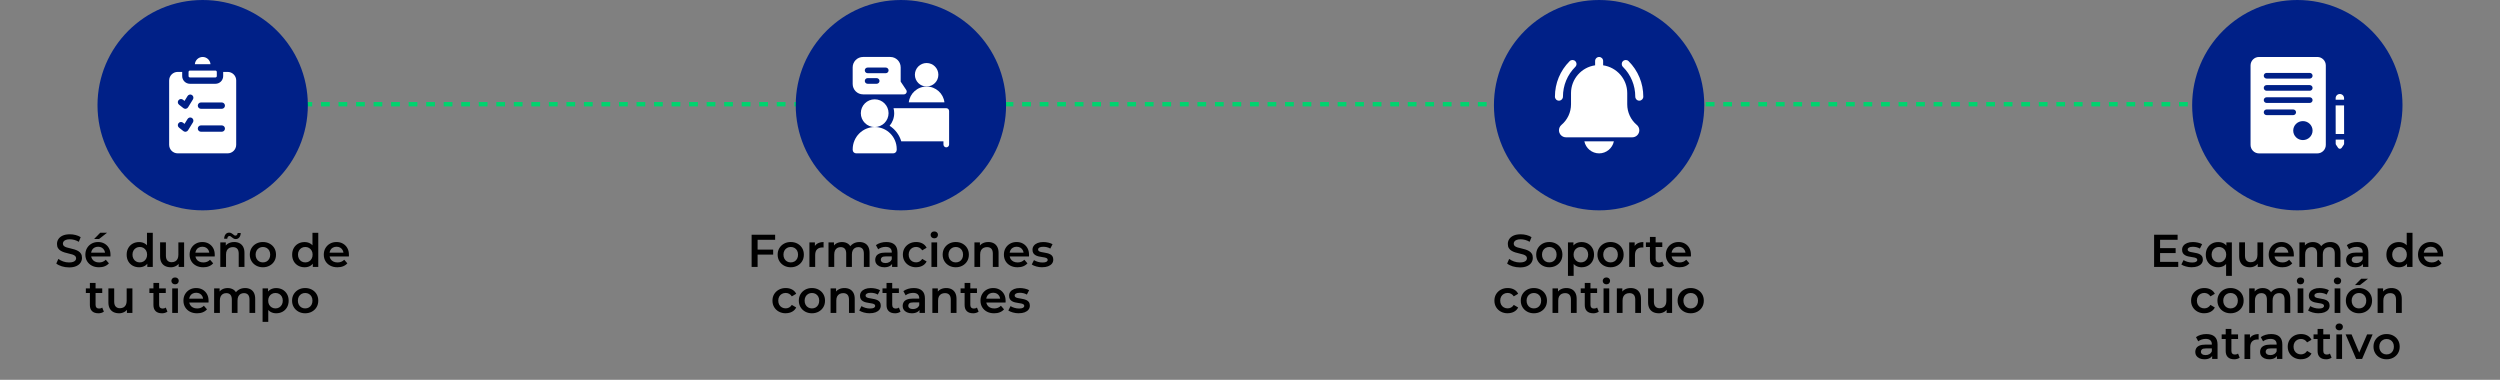 <?xml version="1.0" encoding="UTF-8"?>
<svg id="Capa_1" data-name="Capa 1" xmlns="http://www.w3.org/2000/svg" xmlns:xlink="http://www.w3.org/1999/xlink" viewBox="0 0 1141 173.35">
  <rect x="0" y="0" width="1141" height="173.35" fill="#808080" stroke="none"/>
  <defs>
    <style>
      .cls-1 {
        fill: #fff;
      }

      .cls-2, .cls-3 {
        fill: none;
      }

      .cls-4 {
        clip-path: url(#clippath-1);
      }

      .cls-5 {
        fill: #002087;
      }

      .cls-3 {
        stroke: #00d36e;
        stroke-dasharray: 4 4;
        stroke-width: 2px;
      }

      .cls-6 {
        clip-path: url(#clippath-2);
      }

      .cls-7 {
        clip-path: url(#clippath);
      }
    </style>
    <clipPath id="clippath">
      <rect class="cls-2" x="389.17" y="26" width="44" height="44"/>
    </clipPath>
    <clipPath id="clippath-1">
      <rect class="cls-2" x="707.83" y="26" width="44" height="44"/>
    </clipPath>
    <clipPath id="clippath-2">
      <rect class="cls-2" x="1026.5" y="26" width="44" height="44"/>
    </clipPath>
  </defs>
  <line class="cls-3" x1="66.5" y1="47.56" x2="1072.5" y2="47.56"/>
  <g>
    <circle class="cls-5" cx="411.17" cy="48" r="48"/>
    <g class="cls-7">
      <g>
        <path class="cls-1" d="M428.27,34.12c0,2.96-2.4,5.36-5.36,5.36s-5.36-2.4-5.36-5.36,2.4-5.36,5.36-5.36,5.36,2.4,5.36,5.36Z"/>
        <path class="cls-1" d="M413.62,41.07l-2.55-3.82v-6.51c0-2.6-2.1-4.74-4.74-4.74h-12.43c-2.63,0-4.74,2.13-4.74,4.74v7.59c0,2.61,2.1,4.74,4.74,4.74h18.64c1.03,0,1.64-1.15,1.07-2ZM400.08,38.24h-4.07c-.69,0-1.29-.53-1.32-1.23-.03-.74.55-1.35,1.29-1.35h4.14c.73,0,1.32.61,1.29,1.35-.03.69-.63,1.23-1.32,1.23ZM404.26,33.41h-8.25c-.69,0-1.29-.53-1.32-1.23-.04-.74.55-1.35,1.29-1.35h8.25c.7,0,1.29.53,1.32,1.23.03.74-.56,1.35-1.29,1.35Z"/>
        <path class="cls-1" d="M399.18,57.98c-5.55.02-10.01,4.6-10.01,10.15v.28c0,.87.71,1.58,1.58,1.58h16.93c.87,0,1.58-.71,1.58-1.58v-.39c0-5.56-4.52-10.07-10.08-10.05Z"/>
        <path class="cls-1" d="M405.54,51.66c0,3.49-2.83,6.33-6.33,6.33s-6.33-2.83-6.33-6.33,2.83-6.33,6.33-6.33,6.33,2.83,6.33,6.33Z"/>
        <path class="cls-1" d="M431.04,46.71h-16.27c.48-4.07,3.94-7.22,8.13-7.22s7.66,3.16,8.14,7.22Z"/>
        <path class="cls-1" d="M431.88,49.38c.71,0,1.29.58,1.29,1.29v15.29c0,.73-.61,1.32-1.35,1.29-.69-.03-1.23-.63-1.23-1.32v-1.44h-19.26c-.87-2.95-2.78-5.46-5.32-7.08,1.31-1.55,2.1-3.56,2.1-5.74,0-.79-.1-1.55-.3-2.28h24.06Z"/>
      </g>
    </g>
  </g>
  <g>
    <circle class="cls-5" cx="92.5" cy="48" r="48"/>
    <path class="cls-1" d="M86.06,34.72v-1.89c0-.34.28-.62.62-.62h11.65c.34,0,.62.28.62.62v1.89c0,.34-.28.62-.62.62h-11.65c-.34,0-.62-.28-.62-.62ZM96.07,29.3c-.15-1.84-1.69-3.3-3.57-3.3s-3.42,1.45-3.57,3.3h7.15ZM107.8,36.73v29.35c0,2.16-1.76,3.91-3.91,3.91h-22.78c-2.16,0-3.91-1.75-3.91-3.91v-29.35c0-2.16,1.75-3.91,3.91-3.91h2.04s0,0,0,0v1.89c0,1.95,1.58,3.53,3.53,3.53h11.65c1.95,0,3.53-1.58,3.53-3.53v-1.89h0s2.04,0,2.04,0c2.16,0,3.91,1.75,3.91,3.91ZM87.6,53.83c-.68-.42-1.58-.21-2,.48l-1.38,2.23-.71-.56c-.63-.5-1.55-.39-2.04.24-.5.63-.39,1.55.24,2.04l1.99,1.57c.26.2.58.31.9.31.08,0,.17,0,.25-.02.41-.07.77-.32.98-.67l2.23-3.62c.42-.68.21-1.58-.48-2ZM87.6,43.35c-.68-.42-1.58-.21-2,.48l-1.38,2.23-.71-.56c-.63-.5-1.55-.39-2.04.24-.5.63-.39,1.55.24,2.04l1.99,1.57c.26.2.58.31.9.31.08,0,.17,0,.25-.02.41-.07.77-.32.98-.67l2.23-3.62c.42-.68.21-1.58-.48-2ZM102.67,58.68c0-.8-.65-1.45-1.45-1.45h-9.5c-.8,0-1.45.65-1.45,1.45s.65,1.45,1.45,1.45h9.5c.8,0,1.45-.65,1.45-1.45ZM102.67,48.21c0-.8-.65-1.45-1.45-1.45h-9.5c-.8,0-1.45.65-1.45,1.45s.65,1.45,1.45,1.45h9.5c.8,0,1.45-.65,1.45-1.45Z"/>
  </g>
  <g>
    <circle class="cls-5" cx="729.83" cy="48" r="48"/>
    <g class="cls-4">
      <g>
        <path class="cls-1" d="M748.17,45.95c-1.01,0-1.83-.82-1.83-1.83,0-5.14-2-9.98-5.64-13.61-.72-.72-.72-1.88,0-2.59.72-.72,1.88-.72,2.59,0,4.33,4.33,6.71,10.08,6.71,16.2,0,1.01-.82,1.83-1.83,1.83Z"/>
        <path class="cls-1" d="M711.5,45.95c-1.01,0-1.83-.82-1.83-1.83,0-6.12,2.38-11.88,6.71-16.2.72-.72,1.88-.72,2.59,0,.72.72.72,1.88,0,2.59-3.64,3.64-5.64,8.47-5.64,13.61,0,1.01-.82,1.83-1.83,1.83Z"/>
        <path class="cls-1" d="M747.03,57.01c-2.77-2.34-4.36-5.77-4.36-9.4v-5.11c0-6.45-4.79-11.79-11-12.69v-1.98c0-1.01-.82-1.83-1.83-1.83s-1.83.82-1.83,1.83v1.98c-6.21.89-11,6.24-11,12.69v5.11c0,3.63-1.59,7.05-4.38,9.41-.71.61-1.12,1.5-1.12,2.44,0,1.77,1.44,3.21,3.21,3.21h30.25c1.77,0,3.21-1.44,3.21-3.21,0-.94-.41-1.83-1.14-2.45Z"/>
        <path class="cls-1" d="M729.83,70c3.32,0,6.1-2.37,6.74-5.5h-13.47c.64,3.13,3.42,5.5,6.74,5.5Z"/>
      </g>
    </g>
  </g>
  <g>
    <rect class="cls-2" x="318.67" y="106.25" width="185" height="58"/>
    <path d="M343.04,121.83v-14.7h10.73v2.31h-8v12.39h-2.73ZM345.56,116.19v-2.27h7.31v2.27h-7.31Z"/>
    <path d="M360.89,121.98c-1.13,0-2.15-.25-3.06-.75-.9-.5-1.61-1.18-2.13-2.05-.52-.87-.78-1.85-.78-2.96s.26-2.13.78-2.98c.52-.85,1.22-1.53,2.12-2.03.9-.5,1.92-.75,3.07-.75s2.19.25,3.1.75,1.61,1.17,2.12,2.03.77,1.85.77,2.98-.26,2.11-.77,2.97c-.51.86-1.22,1.54-2.13,2.04s-1.94.75-3.09.75ZM360.89,119.76c.64,0,1.22-.14,1.72-.43.5-.29.9-.7,1.19-1.24.29-.54.43-1.16.43-1.86s-.14-1.33-.43-1.86c-.29-.52-.68-.93-1.19-1.22s-1.07-.43-1.7-.43-1.2.14-1.7.43-.9.69-1.2,1.22c-.29.53-.44,1.14-.44,1.86s.15,1.32.44,1.86.69.95,1.2,1.24c.5.29,1.06.43,1.68.43Z"/>
    <path d="M369.42,121.83v-11.21h2.5v3.09l-.29-.9c.32-.76.85-1.33,1.58-1.73.73-.4,1.62-.6,2.67-.6v2.5c-.1-.01-.2-.02-.29-.03-.1,0-.19-.01-.27-.01-1.01,0-1.81.29-2.39.86-.59.57-.88,1.45-.88,2.62v5.42h-2.6Z"/>
    <path d="M378.13,121.83v-11.21h2.5v3l-.46-.9c.38-.71.93-1.27,1.65-1.66.72-.39,1.55-.59,2.49-.59,1.05,0,1.96.26,2.73.78.77.52,1.28,1.32,1.53,2.39l-1.01-.38c.35-.83.95-1.5,1.79-2.02.84-.52,1.81-.78,2.92-.78.9,0,1.69.18,2.38.53.69.35,1.24.89,1.63,1.62.39.73.59,1.66.59,2.79v6.43h-2.6v-6.09c0-.99-.22-1.74-.66-2.23-.44-.49-1.07-.73-1.88-.73-.57,0-1.08.13-1.52.38-.44.25-.78.63-1.03,1.12-.25.5-.37,1.12-.37,1.86v5.69h-2.6v-6.09c0-.99-.22-1.74-.66-2.23-.44-.49-1.07-.73-1.88-.73-.57,0-1.08.13-1.52.38-.44.25-.78.63-1.03,1.12-.25.5-.37,1.12-.37,1.86v5.69h-2.6Z"/>
    <path d="M403.61,121.98c-.84,0-1.57-.14-2.2-.43-.63-.29-1.12-.69-1.46-1.2s-.51-1.09-.51-1.73.15-1.2.45-1.7c.3-.5.79-.9,1.48-1.2.69-.29,1.6-.44,2.73-.44h3.25v1.74h-3.07c-.88,0-1.48.14-1.8.43-.32.29-.47.65-.47,1.08,0,.46.19.83.57,1.11s.9.42,1.58.42,1.22-.15,1.73-.44c.51-.29.88-.73,1.12-1.3l.42,1.58c-.25.66-.7,1.17-1.34,1.53-.64.36-1.47.55-2.48.55ZM407.14,121.83v-2.29l-.13-.46v-3.97c0-.77-.23-1.37-.7-1.8-.47-.43-1.18-.64-2.13-.64-.62,0-1.23.1-1.83.29-.6.2-1.12.47-1.55.82l-1.03-1.91c.62-.46,1.34-.81,2.16-1.05s1.69-.36,2.58-.36c1.64,0,2.9.39,3.78,1.18s1.32,1.99,1.32,3.61v6.57h-2.48Z"/>
    <path d="M418.14,121.98c-1.18,0-2.22-.25-3.14-.75s-1.63-1.18-2.15-2.04c-.52-.86-.78-1.85-.78-2.97s.26-2.13.78-2.98c.52-.85,1.24-1.53,2.15-2.03s1.96-.75,3.14-.75c1.08,0,2.04.22,2.88.67.84.45,1.47,1.1,1.89,1.95l-2,1.18c-.34-.52-.75-.91-1.23-1.17-.48-.26-1-.39-1.56-.39-.64,0-1.22.14-1.74.43-.52.29-.92.69-1.22,1.22-.29.53-.44,1.14-.44,1.86s.15,1.34.44,1.87c.29.53.7.94,1.22,1.23.52.29,1.1.43,1.74.43.56,0,1.08-.13,1.56-.39.48-.26.89-.65,1.23-1.19l2,1.18c-.42.84-1.05,1.49-1.89,1.94s-1.8.68-2.88.68Z"/>
    <path d="M426.41,108.77c-.49,0-.89-.15-1.21-.46-.32-.31-.47-.69-.47-1.13,0-.42.16-.78.47-1.09.31-.31.72-.46,1.21-.46s.89.14,1.21.43c.31.29.47.65.47,1.1s-.15.83-.46,1.14c-.31.31-.71.47-1.22.47ZM425.11,121.83v-11.21h2.6v11.21h-2.6Z"/>
    <path d="M436.2,121.98c-1.13,0-2.15-.25-3.06-.75-.9-.5-1.61-1.18-2.13-2.05-.52-.87-.78-1.85-.78-2.96s.26-2.13.78-2.98c.52-.85,1.22-1.53,2.12-2.03.9-.5,1.92-.75,3.07-.75s2.19.25,3.1.75,1.61,1.17,2.12,2.03.77,1.85.77,2.98-.26,2.11-.77,2.97c-.51.86-1.22,1.54-2.13,2.04s-1.94.75-3.09.75ZM436.2,119.76c.64,0,1.22-.14,1.72-.43.5-.29.9-.7,1.19-1.24.29-.54.43-1.16.43-1.86s-.14-1.33-.43-1.86c-.29-.52-.68-.93-1.19-1.22s-1.07-.43-1.7-.43-1.2.14-1.7.43-.9.69-1.2,1.22c-.29.53-.44,1.14-.44,1.86s.15,1.32.44,1.86.69.95,1.2,1.24c.5.29,1.06.43,1.68.43Z"/>
    <path d="M444.73,121.83v-11.21h2.5v3.04l-.44-.95c.38-.71.94-1.27,1.69-1.66.75-.39,1.61-.59,2.59-.59.91,0,1.71.18,2.4.53.69.35,1.25.89,1.66,1.62.41.73.62,1.66.62,2.79v6.43h-2.62v-6.09c0-.99-.23-1.74-.69-2.23-.46-.49-1.12-.73-1.97-.73-.62,0-1.16.13-1.64.38s-.84.63-1.1,1.12c-.26.5-.39,1.12-.39,1.88v5.67h-2.6Z"/>
    <path d="M464.38,121.98c-1.25,0-2.33-.25-3.27-.75-.93-.5-1.65-1.18-2.16-2.04-.51-.86-.77-1.85-.77-2.97s.25-2.11.75-2.97c.5-.86,1.18-1.54,2.06-2.04s1.87-.75,2.99-.75,2.07.24,2.92.72c.85.48,1.53,1.16,2.02,2.03.49.87.73,1.9.73,3.09,0,.1,0,.22,0,.37,0,.15-.02.28-.03.39h-9.34v-1.74h7.96l-1.05.55c.01-.63-.12-1.19-.39-1.69s-.65-.88-1.12-1.16c-.48-.27-1.04-.41-1.68-.41s-1.19.14-1.69.41c-.5.27-.88.66-1.14,1.17-.27.5-.4,1.08-.4,1.74v.42c0,.67.15,1.27.45,1.79.3.52.73.92,1.29,1.21.56.29,1.21.43,1.95.43.63,0,1.2-.11,1.7-.32s.95-.52,1.34-.92l1.43,1.64c-.52.59-1.16,1.04-1.92,1.34-.76.31-1.63.46-2.61.46Z"/>
    <path d="M475.66,121.98c-.95,0-1.86-.12-2.71-.37-.85-.24-1.54-.54-2.06-.89l1.01-2c.5.32,1.11.58,1.81.79s1.41.3,2.12.3c.81,0,1.4-.11,1.77-.33.37-.22.56-.51.56-.89,0-.31-.13-.54-.38-.7s-.58-.28-.99-.37-.86-.16-1.35-.23c-.5-.07-.99-.16-1.49-.28s-.95-.29-1.35-.53c-.41-.23-.73-.54-.99-.93-.25-.39-.38-.92-.38-1.57,0-.7.2-1.31.61-1.84s.98-.93,1.71-1.23c.73-.29,1.61-.44,2.61-.44.74,0,1.5.09,2.28.26.78.18,1.42.42,1.94.72l-1.03,2c-.52-.31-1.05-.52-1.6-.64s-1.08-.18-1.62-.18c-.78,0-1.37.12-1.76.35-.39.23-.59.53-.59.89,0,.34.13.59.38.76s.58.3.99.39.86.17,1.35.25.99.17,1.48.29.94.29,1.35.5c.41.22.75.52,1,.91.25.39.38.9.38,1.53,0,.71-.21,1.33-.62,1.84s-.99.91-1.74,1.2c-.75.29-1.65.43-2.7.43Z"/>
    <path d="M358.62,142.98c-1.18,0-2.22-.25-3.14-.75s-1.63-1.18-2.15-2.04c-.52-.86-.78-1.85-.78-2.97s.26-2.13.78-2.98c.52-.85,1.24-1.53,2.15-2.03s1.96-.75,3.14-.75c1.08,0,2.04.22,2.88.67.84.45,1.47,1.1,1.89,1.95l-2,1.18c-.34-.52-.75-.91-1.23-1.17-.48-.26-1-.39-1.56-.39-.64,0-1.22.14-1.74.43-.52.29-.92.69-1.22,1.22-.29.53-.44,1.14-.44,1.86s.15,1.34.44,1.87c.29.53.7.94,1.22,1.23.52.29,1.1.43,1.74.43.56,0,1.08-.13,1.56-.39.48-.26.89-.65,1.23-1.19l2,1.18c-.42.84-1.05,1.49-1.89,1.94s-1.8.68-2.88.68Z"/>
    <path d="M370.55,142.98c-1.13,0-2.15-.25-3.06-.75-.9-.5-1.61-1.18-2.13-2.05-.52-.87-.78-1.85-.78-2.96s.26-2.13.78-2.98c.52-.85,1.22-1.53,2.12-2.03.9-.5,1.92-.75,3.07-.75s2.19.25,3.1.75,1.61,1.17,2.12,2.03.77,1.85.77,2.98-.26,2.11-.77,2.97c-.51.86-1.22,1.54-2.13,2.04s-1.94.75-3.09.75ZM370.55,140.76c.64,0,1.22-.14,1.72-.43.5-.29.9-.7,1.19-1.24.29-.54.43-1.16.43-1.86s-.14-1.33-.43-1.86c-.29-.52-.68-.93-1.19-1.22s-1.07-.43-1.7-.43-1.2.14-1.7.43-.9.69-1.2,1.22c-.29.53-.44,1.14-.44,1.86s.15,1.32.44,1.86.69.95,1.2,1.24c.5.29,1.06.43,1.68.43Z"/>
    <path d="M379.08,142.83v-11.21h2.5v3.04l-.44-.95c.38-.71.94-1.27,1.69-1.66.75-.39,1.61-.59,2.59-.59.91,0,1.71.18,2.4.53.69.35,1.25.89,1.66,1.62.41.73.62,1.66.62,2.79v6.43h-2.62v-6.09c0-.99-.23-1.74-.69-2.23-.46-.49-1.12-.73-1.97-.73-.62,0-1.16.13-1.64.38s-.84.63-1.1,1.12c-.26.5-.39,1.12-.39,1.88v5.67h-2.6Z"/>
    <path d="M396.93,142.98c-.95,0-1.86-.12-2.71-.37-.85-.24-1.54-.54-2.06-.89l1.01-2c.5.32,1.11.58,1.81.79s1.41.3,2.12.3c.81,0,1.4-.11,1.77-.33.37-.22.56-.51.56-.89,0-.31-.13-.54-.38-.7s-.58-.28-.99-.37-.86-.16-1.35-.23c-.5-.07-.99-.16-1.49-.28s-.95-.29-1.35-.53c-.41-.23-.73-.54-.99-.93-.25-.39-.38-.92-.38-1.57,0-.7.2-1.31.61-1.84s.98-.93,1.71-1.23c.73-.29,1.61-.44,2.61-.44.74,0,1.5.09,2.28.26.78.18,1.42.42,1.94.72l-1.03,2c-.52-.31-1.05-.52-1.6-.64s-1.08-.18-1.62-.18c-.78,0-1.37.12-1.76.35-.39.23-.59.53-.59.89,0,.34.13.59.38.76s.58.3.99.39.86.17,1.35.25.99.17,1.48.29.94.29,1.35.5c.41.22.75.52,1,.91.25.39.38.9.38,1.53,0,.71-.21,1.33-.62,1.84s-.99.91-1.74,1.2c-.75.29-1.65.43-2.7.43Z"/>
    <path d="M402.77,133.72v-2.1h7.48v2.1h-7.48ZM408.48,142.98c-1.23,0-2.18-.32-2.86-.96-.67-.64-1.01-1.57-1.01-2.8v-10.08h2.6v10c0,.53.14.95.42,1.24.28.29.67.44,1.18.44.57,0,1.05-.15,1.43-.46l.76,1.87c-.32.25-.71.44-1.16.57s-.9.19-1.36.19Z"/>
    <path d="M416.14,142.98c-.84,0-1.57-.14-2.2-.43-.63-.29-1.12-.69-1.46-1.2s-.51-1.09-.51-1.73.15-1.2.45-1.7c.3-.5.79-.9,1.48-1.2.69-.29,1.6-.44,2.73-.44h3.25v1.74h-3.07c-.88,0-1.48.14-1.8.43-.32.29-.47.65-.47,1.08,0,.46.19.83.57,1.11s.9.42,1.58.42,1.22-.15,1.73-.44c.51-.29.88-.73,1.12-1.3l.42,1.58c-.25.66-.7,1.17-1.34,1.53-.64.36-1.47.55-2.48.55ZM419.67,142.83v-2.29l-.13-.46v-3.97c0-.77-.23-1.37-.7-1.8-.47-.43-1.18-.64-2.13-.64-.62,0-1.23.1-1.83.29-.6.2-1.12.47-1.55.82l-1.03-1.91c.62-.46,1.34-.81,2.16-1.05s1.69-.36,2.58-.36c1.64,0,2.9.39,3.78,1.18s1.32,1.99,1.32,3.61v6.57h-2.48Z"/>
    <path d="M425.53,142.83v-11.21h2.5v3.04l-.44-.95c.38-.71.94-1.27,1.69-1.66.75-.39,1.61-.59,2.59-.59.91,0,1.71.18,2.4.53.69.35,1.25.89,1.66,1.62.41.73.62,1.66.62,2.79v6.43h-2.62v-6.09c0-.99-.23-1.74-.69-2.23-.46-.49-1.12-.73-1.97-.73-.62,0-1.16.13-1.64.38s-.84.63-1.1,1.12c-.26.5-.39,1.12-.39,1.88v5.67h-2.6Z"/>
    <path d="M438.41,133.72v-2.1h7.48v2.1h-7.48ZM444.12,142.98c-1.23,0-2.18-.32-2.86-.96-.67-.64-1.01-1.57-1.01-2.8v-10.08h2.6v10c0,.53.14.95.42,1.24.28.29.67.44,1.18.44.57,0,1.05-.15,1.43-.46l.76,1.87c-.32.25-.71.44-1.16.57s-.9.19-1.36.19Z"/>
    <path d="M453.69,142.98c-1.25,0-2.33-.25-3.27-.75-.93-.5-1.65-1.18-2.16-2.04-.51-.86-.77-1.85-.77-2.97s.25-2.11.75-2.97c.5-.86,1.18-1.54,2.06-2.04s1.87-.75,2.99-.75,2.07.24,2.92.72c.85.48,1.53,1.16,2.02,2.03.49.87.73,1.9.73,3.09,0,.1,0,.22,0,.37,0,.15-.02.28-.03.39h-9.34v-1.74h7.96l-1.05.55c.01-.63-.12-1.19-.39-1.69s-.65-.88-1.12-1.16c-.48-.27-1.04-.41-1.68-.41s-1.19.14-1.69.41c-.5.27-.88.66-1.14,1.17-.27.5-.4,1.08-.4,1.74v.42c0,.67.15,1.27.45,1.79.3.52.73.92,1.29,1.21.56.29,1.21.43,1.95.43.63,0,1.2-.11,1.7-.32s.95-.52,1.34-.92l1.43,1.64c-.52.59-1.16,1.04-1.92,1.34-.76.31-1.63.46-2.61.46Z"/>
    <path d="M464.97,142.98c-.95,0-1.86-.12-2.71-.37-.85-.24-1.54-.54-2.06-.89l1.01-2c.5.32,1.11.58,1.81.79s1.41.3,2.12.3c.81,0,1.4-.11,1.77-.33.37-.22.56-.51.56-.89,0-.31-.13-.54-.38-.7s-.58-.28-.99-.37-.86-.16-1.35-.23c-.5-.07-.99-.16-1.49-.28s-.95-.29-1.35-.53c-.41-.23-.73-.54-.99-.93-.25-.39-.38-.92-.38-1.57,0-.7.2-1.31.61-1.84s.98-.93,1.71-1.23c.73-.29,1.61-.44,2.61-.44.74,0,1.5.09,2.28.26.78.18,1.42.42,1.94.72l-1.03,2c-.52-.31-1.05-.52-1.6-.64s-1.08-.18-1.62-.18c-.78,0-1.37.12-1.76.35-.39.23-.59.53-.59.89,0,.34.13.59.38.76s.58.3.99.39.86.17,1.35.25.99.17,1.48.29.94.29,1.35.5c.41.22.75.52,1,.91.25.39.38.9.38,1.53,0,.71-.21,1.33-.62,1.84s-.99.91-1.74,1.2c-.75.29-1.65.43-2.7.43Z"/>
  </g>
  <g>
    <rect class="cls-2" x="637.33" y="106.25" width="185" height="58"/>
    <path d="M693.65,122.04c-1.15,0-2.24-.17-3.29-.49-1.04-.33-1.88-.75-2.51-1.27l.94-2.12c.59.46,1.32.85,2.18,1.16.87.31,1.76.46,2.67.46.77,0,1.39-.08,1.87-.25.48-.17.83-.4,1.05-.68.22-.29.34-.61.34-.98,0-.45-.16-.81-.48-1.08-.32-.27-.74-.49-1.25-.65-.51-.16-1.08-.31-1.7-.44s-1.25-.3-1.87-.49-1.19-.44-1.71-.75c-.52-.3-.93-.7-1.25-1.21s-.47-1.15-.47-1.93.21-1.53.64-2.19c.43-.66,1.08-1.2,1.95-1.6s1.98-.6,3.33-.6c.88,0,1.76.11,2.62.34.87.22,1.62.55,2.27.97l-.86,2.12c-.66-.39-1.34-.68-2.04-.87-.7-.19-1.37-.28-2.02-.28-.74,0-1.35.09-1.83.27-.48.18-.82.42-1.04.72-.22.3-.33.63-.33,1,0,.45.16.81.47,1.08.32.27.73.49,1.24.64.51.15,1.08.3,1.71.44.63.14,1.25.3,1.87.49.62.19,1.18.43,1.7.73.52.3.93.7,1.25,1.2.31.5.47,1.13.47,1.9s-.21,1.51-.64,2.17c-.43.67-1.08,1.2-1.96,1.6-.88.4-2,.6-3.34.6Z"/>
    <path d="M707.09,121.98c-1.13,0-2.15-.25-3.06-.75-.9-.5-1.61-1.18-2.13-2.05-.52-.87-.78-1.85-.78-2.96s.26-2.13.78-2.98c.52-.85,1.22-1.53,2.12-2.03.9-.5,1.92-.75,3.07-.75s2.19.25,3.1.75,1.61,1.17,2.12,2.03.77,1.85.77,2.98-.26,2.11-.77,2.97c-.51.86-1.22,1.54-2.13,2.04s-1.94.75-3.09.75ZM707.09,119.76c.64,0,1.22-.14,1.72-.43.5-.29.9-.7,1.19-1.24.29-.54.43-1.16.43-1.86s-.14-1.33-.43-1.86c-.29-.52-.68-.93-1.19-1.22s-1.07-.43-1.7-.43-1.2.14-1.7.43-.9.69-1.2,1.22c-.29.53-.44,1.14-.44,1.86s.15,1.32.44,1.86.69.95,1.2,1.24c.5.29,1.06.43,1.68.43Z"/>
    <path d="M715.62,125.91v-15.29h2.5v2.65l-.11,2.98.21,2.98v6.68h-2.6ZM721.81,121.98c-.92,0-1.76-.21-2.5-.62-.74-.41-1.33-1.05-1.76-1.9-.43-.85-.65-1.93-.65-3.23s.21-2.4.62-3.24c.41-.85,1-1.48,1.75-1.89.76-.41,1.6-.62,2.54-.62,1.09,0,2.06.24,2.92.71.85.48,1.53,1.15,2.03,2.02.5.87.75,1.88.75,3.02s-.25,2.17-.75,3.04c-.5.86-1.17,1.53-2.03,2-.85.48-1.83.71-2.92.71ZM721.5,119.76c.64,0,1.21-.15,1.71-.44.5-.29.89-.71,1.19-1.24.29-.53.44-1.15.44-1.85s-.15-1.33-.44-1.86c-.29-.52-.69-.93-1.19-1.22-.5-.29-1.07-.43-1.71-.43s-1.18.14-1.68.43-.9.69-1.2,1.22c-.29.53-.44,1.14-.44,1.86s.15,1.32.44,1.85.69.94,1.2,1.24c.5.29,1.06.44,1.68.44Z"/>
    <path d="M735.04,121.98c-1.13,0-2.15-.25-3.06-.75-.9-.5-1.61-1.18-2.13-2.05-.52-.87-.78-1.85-.78-2.96s.26-2.13.78-2.98c.52-.85,1.22-1.53,2.12-2.03.9-.5,1.92-.75,3.07-.75s2.19.25,3.1.75,1.61,1.17,2.12,2.03.77,1.85.77,2.98-.26,2.11-.77,2.97c-.51.86-1.22,1.54-2.13,2.04s-1.94.75-3.09.75ZM735.04,119.76c.64,0,1.22-.14,1.72-.43.5-.29.9-.7,1.19-1.24.29-.54.43-1.16.43-1.86s-.14-1.33-.43-1.86c-.29-.52-.68-.93-1.19-1.22s-1.07-.43-1.7-.43-1.2.14-1.7.43-.9.69-1.2,1.22c-.29.53-.44,1.14-.44,1.86s.15,1.32.44,1.86.69.95,1.2,1.24c.5.29,1.06.43,1.68.43Z"/>
    <path d="M743.57,121.83v-11.21h2.5v3.09l-.29-.9c.32-.76.85-1.33,1.58-1.73.73-.4,1.62-.6,2.67-.6v2.5c-.1-.01-.2-.02-.29-.03-.1,0-.19-.01-.27-.01-1.01,0-1.81.29-2.39.86-.59.57-.88,1.45-.88,2.62v5.42h-2.6Z"/>
    <path d="M751.19,112.72v-2.1h7.48v2.1h-7.48ZM756.9,121.98c-1.23,0-2.18-.32-2.86-.96-.67-.64-1.01-1.57-1.01-2.8v-10.08h2.6v10c0,.53.14.95.42,1.24.28.29.67.44,1.18.44.57,0,1.05-.15,1.43-.46l.76,1.87c-.32.25-.71.44-1.16.57s-.9.19-1.36.19Z"/>
    <path d="M766.48,121.98c-1.25,0-2.33-.25-3.27-.75-.93-.5-1.65-1.18-2.16-2.04-.51-.86-.77-1.85-.77-2.97s.25-2.11.75-2.97c.5-.86,1.18-1.54,2.06-2.04s1.87-.75,2.99-.75,2.07.24,2.92.72c.85.48,1.53,1.16,2.02,2.03.49.87.73,1.9.73,3.09,0,.1,0,.22,0,.37,0,.15-.02.28-.03.39h-9.34v-1.74h7.96l-1.05.55c.01-.63-.12-1.19-.39-1.69s-.65-.88-1.12-1.16c-.48-.27-1.04-.41-1.68-.41s-1.19.14-1.69.41c-.5.27-.88.66-1.14,1.17-.27.5-.4,1.08-.4,1.74v.42c0,.67.15,1.27.45,1.79.3.52.73.92,1.29,1.21.56.29,1.21.43,1.95.43.63,0,1.2-.11,1.7-.32s.95-.52,1.34-.92l1.43,1.64c-.52.59-1.16,1.04-1.92,1.34-.76.31-1.63.46-2.61.46Z"/>
    <path d="M688.12,142.98c-1.18,0-2.22-.25-3.14-.75s-1.63-1.18-2.15-2.04c-.52-.86-.78-1.85-.78-2.97s.26-2.13.78-2.98c.52-.85,1.24-1.53,2.15-2.03s1.96-.75,3.14-.75c1.08,0,2.04.22,2.88.67.84.45,1.47,1.1,1.89,1.95l-2,1.18c-.34-.52-.75-.91-1.23-1.17-.48-.26-1-.39-1.56-.39-.64,0-1.22.14-1.74.43-.52.29-.92.69-1.22,1.22-.29.53-.44,1.14-.44,1.86s.15,1.34.44,1.87c.29.53.7.94,1.22,1.23.52.29,1.1.43,1.74.43.56,0,1.08-.13,1.56-.39.48-.26.89-.65,1.23-1.19l2,1.18c-.42.84-1.05,1.49-1.89,1.94s-1.8.68-2.88.68Z"/>
    <path d="M700.05,142.98c-1.13,0-2.15-.25-3.06-.75-.9-.5-1.61-1.18-2.13-2.05-.52-.87-.78-1.85-.78-2.96s.26-2.13.78-2.98c.52-.85,1.22-1.53,2.12-2.03.9-.5,1.92-.75,3.07-.75s2.19.25,3.1.75,1.61,1.17,2.12,2.03.77,1.85.77,2.98-.26,2.11-.77,2.97c-.51.86-1.22,1.54-2.13,2.04s-1.94.75-3.09.75ZM700.05,140.76c.64,0,1.22-.14,1.72-.43.5-.29.9-.7,1.19-1.24.29-.54.43-1.16.43-1.86s-.14-1.33-.43-1.86c-.29-.52-.68-.93-1.19-1.22s-1.07-.43-1.7-.43-1.2.14-1.7.43-.9.69-1.2,1.22c-.29.53-.44,1.14-.44,1.86s.15,1.32.44,1.86.69.95,1.2,1.24c.5.29,1.06.43,1.68.43Z"/>
    <path d="M708.57,142.83v-11.21h2.5v3.04l-.44-.95c.38-.71.94-1.27,1.69-1.66.75-.39,1.61-.59,2.59-.59.91,0,1.71.18,2.4.53.69.35,1.25.89,1.66,1.62.41.73.62,1.66.62,2.79v6.43h-2.62v-6.09c0-.99-.23-1.74-.69-2.23-.46-.49-1.12-.73-1.97-.73-.62,0-1.16.13-1.64.38s-.84.63-1.1,1.12c-.26.5-.39,1.12-.39,1.88v5.67h-2.6Z"/>
    <path d="M721.44,133.72v-2.1h7.48v2.1h-7.48ZM727.16,142.98c-1.23,0-2.18-.32-2.86-.96-.67-.64-1.01-1.57-1.01-2.8v-10.08h2.6v10c0,.53.14.95.42,1.24.28.29.67.44,1.18.44.57,0,1.05-.15,1.43-.46l.76,1.87c-.32.25-.71.44-1.16.57s-.9.19-1.36.19Z"/>
    <path d="M733.16,129.77c-.49,0-.89-.15-1.21-.46-.32-.31-.47-.69-.47-1.13,0-.42.16-.78.47-1.09.31-.31.72-.46,1.21-.46s.89.14,1.21.43c.31.29.47.65.47,1.1s-.15.83-.46,1.14c-.31.31-.71.47-1.22.47ZM731.86,142.83v-11.21h2.6v11.21h-2.6Z"/>
    <path d="M737.93,142.83v-11.21h2.5v3.04l-.44-.95c.38-.71.94-1.27,1.69-1.66.75-.39,1.61-.59,2.59-.59.91,0,1.71.18,2.4.53.69.35,1.25.89,1.66,1.62.41.73.62,1.66.62,2.79v6.43h-2.62v-6.09c0-.99-.23-1.74-.69-2.23-.46-.49-1.12-.73-1.97-.73-.62,0-1.16.13-1.64.38s-.84.63-1.1,1.12c-.26.5-.39,1.12-.39,1.88v5.67h-2.6Z"/>
    <path d="M757.04,142.98c-.95,0-1.79-.18-2.52-.54-.73-.36-1.3-.9-1.71-1.64s-.62-1.66-.62-2.78v-6.41h2.65v6.07c0,.99.23,1.74.69,2.24s1.11.75,1.93.75c.62,0,1.16-.13,1.62-.38s.82-.63,1.07-1.13.38-1.13.38-1.87v-5.67h2.62v11.21h-2.5v-3.04l.44.95c-.38.71-.93,1.27-1.66,1.66-.73.39-1.53.59-2.39.59Z"/>
    <path d="M771.63,142.98c-1.13,0-2.15-.25-3.06-.75-.9-.5-1.61-1.18-2.13-2.05-.52-.87-.78-1.85-.78-2.96s.26-2.13.78-2.98c.52-.85,1.22-1.53,2.12-2.03.9-.5,1.92-.75,3.07-.75s2.19.25,3.1.75,1.61,1.17,2.12,2.03.77,1.85.77,2.98-.26,2.11-.77,2.97c-.51.86-1.22,1.54-2.13,2.04s-1.94.75-3.09.75ZM771.63,140.76c.64,0,1.22-.14,1.72-.43.5-.29.9-.7,1.19-1.24.29-.54.43-1.16.43-1.86s-.14-1.33-.43-1.86c-.29-.52-.68-.93-1.19-1.22s-1.07-.43-1.7-.43-1.2.14-1.7.43-.9.69-1.2,1.22c-.29.53-.44,1.14-.44,1.86s.15,1.32.44,1.86.69.95,1.2,1.24c.5.29,1.06.43,1.68.43Z"/>
  </g>
  <g>
    <rect class="cls-2" x="956" y="106.25" width="185" height="58"/>
    <path d="M983.13,121.83v-14.7h10.73v2.31h-8v10.08h8.29v2.31h-11.03ZM985.65,115.49v-2.25h7.31v2.25h-7.31Z"/>
    <path d="M1000.33,121.98c-.95,0-1.86-.12-2.71-.37-.85-.24-1.54-.54-2.06-.89l1.01-2c.5.32,1.11.58,1.81.79s1.41.3,2.12.3c.81,0,1.4-.11,1.77-.33.37-.22.56-.51.56-.89,0-.31-.13-.54-.38-.7s-.58-.28-.99-.37-.86-.16-1.35-.23c-.5-.07-.99-.16-1.49-.28s-.95-.29-1.35-.53c-.41-.23-.73-.54-.99-.93-.25-.39-.38-.92-.38-1.57,0-.7.2-1.31.61-1.84s.98-.93,1.71-1.23c.73-.29,1.61-.44,2.61-.44.74,0,1.5.09,2.28.26.78.18,1.42.42,1.94.72l-1.03,2c-.52-.31-1.05-.52-1.6-.64s-1.08-.18-1.62-.18c-.78,0-1.37.12-1.76.35-.39.23-.59.53-.59.89,0,.34.13.59.38.76s.58.3.99.39.86.17,1.35.25.99.17,1.48.29.94.29,1.35.5c.41.22.75.52,1,.91.25.39.38.9.38,1.53,0,.71-.21,1.33-.62,1.84s-.99.91-1.74,1.2c-.75.29-1.65.43-2.7.43Z"/>
    <path d="M1012.38,121.98c-1.08,0-2.04-.24-2.9-.71-.85-.48-1.53-1.14-2.02-2-.49-.86-.74-1.87-.74-3.04s.25-2.16.74-3.02c.49-.87,1.16-1.54,2.02-2.02.85-.48,1.82-.71,2.9-.71.98,0,1.84.21,2.57.62s1.31,1.04,1.73,1.89c.42.85.63,1.93.63,3.24s-.22,2.38-.65,3.23c-.43.85-1.02,1.49-1.75,1.9s-1.58.62-2.53.62ZM1012.7,119.76c.63,0,1.2-.15,1.7-.44.5-.29.9-.71,1.2-1.24s.44-1.15.44-1.85-.15-1.33-.44-1.86c-.29-.52-.69-.93-1.2-1.22s-1.07-.43-1.7-.43-1.18.14-1.68.43-.9.69-1.2,1.22c-.29.53-.44,1.14-.44,1.86s.15,1.32.44,1.85.69.94,1.2,1.24c.5.29,1.06.44,1.68.44ZM1015.99,125.91v-6.68l.21-2.98-.08-2.98v-2.65h2.5v15.29h-2.62Z"/>
    <path d="M1026.81,121.98c-.95,0-1.79-.18-2.52-.54-.73-.36-1.3-.9-1.71-1.64s-.62-1.66-.62-2.78v-6.41h2.65v6.07c0,.99.23,1.74.69,2.24s1.11.75,1.93.75c.62,0,1.16-.13,1.62-.38s.82-.63,1.07-1.13.38-1.13.38-1.87v-5.67h2.62v11.21h-2.5v-3.04l.44.95c-.38.71-.93,1.27-1.66,1.66-.73.39-1.53.59-2.39.59Z"/>
    <path d="M1041.64,121.98c-1.25,0-2.33-.25-3.27-.75-.93-.5-1.65-1.18-2.16-2.04-.51-.86-.77-1.85-.77-2.97s.25-2.11.75-2.97c.5-.86,1.18-1.54,2.06-2.04s1.87-.75,2.99-.75,2.07.24,2.92.72c.85.48,1.53,1.16,2.02,2.03.49.87.73,1.9.73,3.09,0,.1,0,.22,0,.37,0,.15-.02.28-.03.39h-9.34v-1.74h7.96l-1.05.55c.01-.63-.12-1.19-.39-1.69s-.65-.88-1.12-1.16c-.48-.27-1.04-.41-1.68-.41s-1.19.14-1.69.41c-.5.27-.88.66-1.14,1.17-.27.5-.4,1.08-.4,1.74v.42c0,.67.15,1.27.45,1.79.3.52.73.92,1.29,1.21.56.29,1.21.43,1.95.43.63,0,1.2-.11,1.7-.32s.95-.52,1.34-.92l1.43,1.64c-.52.59-1.16,1.04-1.92,1.34-.76.31-1.63.46-2.61.46Z"/>
    <path d="M1049.45,121.83v-11.21h2.5v3l-.46-.9c.38-.71.93-1.27,1.65-1.66.72-.39,1.55-.59,2.49-.59,1.05,0,1.96.26,2.73.78.77.52,1.28,1.32,1.53,2.39l-1.01-.38c.35-.83.95-1.5,1.79-2.02.84-.52,1.81-.78,2.92-.78.9,0,1.69.18,2.38.53.69.35,1.24.89,1.63,1.62.39.73.59,1.66.59,2.79v6.43h-2.6v-6.09c0-.99-.22-1.74-.66-2.23-.44-.49-1.07-.73-1.88-.73-.57,0-1.08.13-1.52.38-.44.25-.78.63-1.03,1.12-.25.5-.37,1.12-.37,1.86v5.69h-2.6v-6.09c0-.99-.22-1.74-.66-2.23-.44-.49-1.07-.73-1.88-.73-.57,0-1.08.13-1.52.38-.44.25-.78.63-1.03,1.12-.25.5-.37,1.12-.37,1.86v5.69h-2.6Z"/>
    <path d="M1074.92,121.98c-.84,0-1.57-.14-2.2-.43-.63-.29-1.12-.69-1.46-1.2s-.51-1.09-.51-1.73.15-1.2.45-1.7c.3-.5.79-.9,1.48-1.2.69-.29,1.6-.44,2.73-.44h3.25v1.74h-3.07c-.88,0-1.48.14-1.8.43-.32.29-.47.65-.47,1.08,0,.46.19.83.57,1.11s.9.42,1.58.42,1.22-.15,1.73-.44c.51-.29.88-.73,1.12-1.3l.42,1.58c-.25.66-.7,1.17-1.34,1.53-.64.36-1.47.55-2.48.55ZM1078.45,121.83v-2.29l-.13-.46v-3.97c0-.77-.23-1.37-.7-1.8-.47-.43-1.18-.64-2.13-.64-.62,0-1.23.1-1.83.29-.6.2-1.12.47-1.55.82l-1.03-1.91c.62-.46,1.34-.81,2.16-1.05s1.69-.36,2.58-.36c1.64,0,2.9.39,3.78,1.18s1.32,1.99,1.32,3.61v6.57h-2.48Z"/>
    <path d="M1094.83,121.98c-1.08,0-2.05-.24-2.91-.71-.86-.48-1.54-1.14-2.03-2-.49-.86-.74-1.87-.74-3.04s.25-2.16.74-3.02c.49-.87,1.17-1.54,2.03-2.02.86-.48,1.83-.71,2.91-.71.94,0,1.78.21,2.52.62.74.41,1.33,1.04,1.76,1.89.43.85.65,1.93.65,3.24s-.21,2.38-.63,3.23c-.42.85-1,1.49-1.73,1.9-.73.41-1.59.62-2.57.62ZM1095.14,119.76c.63,0,1.19-.14,1.69-.43.5-.29.9-.7,1.2-1.24.3-.54.45-1.16.45-1.86s-.15-1.33-.45-1.86c-.3-.52-.7-.93-1.2-1.22s-1.06-.43-1.69-.43-1.19.14-1.69.43c-.5.29-.9.69-1.2,1.22-.3.53-.45,1.14-.45,1.86s.15,1.32.45,1.86.7.95,1.2,1.24c.5.29,1.06.43,1.69.43ZM1098.57,121.83v-2.65l.06-2.98-.21-2.98v-6.97h2.65v15.58h-2.5Z"/>
    <path d="M1109.78,121.98c-1.25,0-2.33-.25-3.27-.75-.93-.5-1.65-1.18-2.16-2.04-.51-.86-.77-1.85-.77-2.97s.25-2.11.75-2.97c.5-.86,1.18-1.54,2.06-2.04s1.87-.75,2.99-.75,2.07.24,2.92.72c.85.48,1.53,1.16,2.02,2.03.49.87.73,1.9.73,3.09,0,.1,0,.22,0,.37,0,.15-.02.28-.03.39h-9.34v-1.74h7.96l-1.05.55c.01-.63-.12-1.19-.39-1.69s-.65-.88-1.12-1.16c-.48-.27-1.04-.41-1.68-.41s-1.19.14-1.69.41c-.5.27-.88.66-1.14,1.17-.27.5-.4,1.08-.4,1.74v.42c0,.67.15,1.27.45,1.79.3.52.73.92,1.29,1.21.56.29,1.21.43,1.95.43.63,0,1.2-.11,1.7-.32s.95-.52,1.34-.92l1.43,1.64c-.52.59-1.16,1.04-1.92,1.34-.76.31-1.63.46-2.61.46Z"/>
    <path d="M1006.08,142.98c-1.18,0-2.22-.25-3.14-.75s-1.63-1.18-2.15-2.04c-.52-.86-.78-1.85-.78-2.97s.26-2.13.78-2.98c.52-.85,1.24-1.53,2.15-2.03s1.96-.75,3.14-.75c1.08,0,2.04.22,2.88.67.84.45,1.47,1.1,1.89,1.95l-2,1.18c-.34-.52-.75-.91-1.23-1.17-.48-.26-1-.39-1.56-.39-.64,0-1.22.14-1.74.43-.52.29-.92.69-1.22,1.22-.29.53-.44,1.14-.44,1.86s.15,1.34.44,1.87c.29.53.7.94,1.22,1.23.52.29,1.1.43,1.74.43.56,0,1.08-.13,1.56-.39.48-.26.89-.65,1.23-1.19l2,1.18c-.42.84-1.05,1.49-1.89,1.94s-1.8.68-2.88.68Z"/>
    <path d="M1018.01,142.98c-1.13,0-2.15-.25-3.06-.75-.9-.5-1.61-1.18-2.13-2.05-.52-.87-.78-1.85-.78-2.96s.26-2.13.78-2.98c.52-.85,1.22-1.53,2.12-2.03.9-.5,1.92-.75,3.07-.75s2.19.25,3.1.75,1.61,1.17,2.12,2.03.77,1.85.77,2.98-.26,2.11-.77,2.97c-.51.86-1.22,1.54-2.13,2.04s-1.94.75-3.09.75ZM1018.01,140.76c.64,0,1.22-.14,1.72-.43.5-.29.9-.7,1.19-1.24.29-.54.43-1.16.43-1.86s-.14-1.33-.43-1.86c-.29-.52-.68-.93-1.19-1.22s-1.07-.43-1.7-.43-1.2.14-1.7.43-.9.69-1.2,1.22c-.29.53-.44,1.14-.44,1.86s.15,1.32.44,1.86.69.95,1.2,1.24c.5.29,1.06.43,1.68.43Z"/>
    <path d="M1026.54,142.83v-11.21h2.5v3l-.46-.9c.38-.71.93-1.27,1.65-1.66.72-.39,1.55-.59,2.49-.59,1.05,0,1.96.26,2.73.78.77.52,1.28,1.32,1.53,2.39l-1.01-.38c.35-.83.95-1.5,1.79-2.02.84-.52,1.81-.78,2.92-.78.9,0,1.69.18,2.38.53.69.35,1.24.89,1.63,1.62.39.73.59,1.66.59,2.79v6.43h-2.6v-6.09c0-.99-.22-1.74-.66-2.23-.44-.49-1.07-.73-1.88-.73-.57,0-1.08.13-1.52.38-.44.25-.78.63-1.03,1.12-.25.5-.37,1.12-.37,1.86v5.69h-2.6v-6.09c0-.99-.22-1.74-.66-2.23-.44-.49-1.07-.73-1.88-.73-.57,0-1.08.13-1.52.38-.44.25-.78.63-1.03,1.12-.25.5-.37,1.12-.37,1.86v5.69h-2.6Z"/>
    <path d="M1049.95,129.77c-.49,0-.89-.15-1.21-.46-.32-.31-.47-.69-.47-1.13,0-.42.16-.78.47-1.09.31-.31.72-.46,1.21-.46s.89.14,1.21.43c.31.29.47.65.47,1.1s-.15.83-.46,1.14c-.31.31-.71.47-1.22.47ZM1048.65,142.83v-11.21h2.6v11.21h-2.6Z"/>
    <path d="M1058.18,142.98c-.95,0-1.86-.12-2.71-.37-.85-.24-1.54-.54-2.06-.89l1.01-2c.5.32,1.11.58,1.81.79s1.41.3,2.12.3c.81,0,1.4-.11,1.77-.33.37-.22.56-.51.56-.89,0-.31-.13-.54-.38-.7s-.58-.28-.99-.37-.86-.16-1.35-.23c-.5-.07-.99-.16-1.49-.28s-.95-.29-1.35-.53c-.41-.23-.73-.54-.99-.93-.25-.39-.38-.92-.38-1.57,0-.7.2-1.31.61-1.84s.98-.93,1.71-1.23c.73-.29,1.61-.44,2.61-.44.74,0,1.5.09,2.28.26.78.18,1.42.42,1.94.72l-1.03,2c-.52-.31-1.05-.52-1.6-.64s-1.08-.18-1.62-.18c-.78,0-1.37.12-1.76.35-.39.23-.59.53-.59.89,0,.34.13.59.38.76s.58.3.99.39.86.17,1.35.25.99.17,1.48.29.94.29,1.35.5c.41.22.75.52,1,.91.25.39.38.9.38,1.53,0,.71-.21,1.33-.62,1.84s-.99.91-1.74,1.2c-.75.29-1.65.43-2.7.43Z"/>
    <path d="M1066.83,129.77c-.49,0-.89-.15-1.21-.46-.32-.31-.47-.69-.47-1.13,0-.42.16-.78.47-1.09.31-.31.72-.46,1.21-.46s.89.14,1.21.43c.31.29.47.65.47,1.1s-.15.83-.46,1.14c-.31.31-.71.47-1.22.47ZM1065.53,142.83v-11.21h2.6v11.21h-2.6Z"/>
    <path d="M1076.62,142.98c-1.13,0-2.15-.25-3.06-.75-.9-.5-1.61-1.18-2.13-2.05-.52-.87-.78-1.85-.78-2.96s.26-2.13.78-2.98c.52-.85,1.22-1.53,2.12-2.03.9-.5,1.92-.75,3.07-.75s2.19.25,3.1.75,1.61,1.17,2.12,2.03.77,1.85.77,2.98-.26,2.11-.77,2.97c-.51.86-1.22,1.54-2.13,2.04s-1.94.75-3.09.75ZM1076.62,140.76c.64,0,1.22-.14,1.72-.43.5-.29.9-.7,1.19-1.24.29-.54.43-1.16.43-1.86s-.14-1.33-.43-1.86c-.29-.52-.68-.93-1.19-1.22s-1.07-.43-1.7-.43-1.2.14-1.7.43-.9.69-1.2,1.22c-.29.53-.44,1.14-.44,1.86s.15,1.32.44,1.86.69.95,1.2,1.24c.5.29,1.06.43,1.68.43ZM1074.83,130.09l2.83-2.88h3.11l-3.67,2.88h-2.27Z"/>
    <path d="M1085.15,142.83v-11.21h2.5v3.04l-.44-.95c.38-.71.94-1.27,1.69-1.66.75-.39,1.61-.59,2.59-.59.91,0,1.71.18,2.4.53.69.35,1.25.89,1.66,1.62.41.73.62,1.66.62,2.79v6.43h-2.62v-6.09c0-.99-.23-1.74-.69-2.23-.46-.49-1.12-.73-1.97-.73-.62,0-1.16.13-1.64.38s-.84.63-1.1,1.12c-.26.5-.39,1.12-.39,1.88v5.67h-2.6Z"/>
    <path d="M1006.09,163.98c-.84,0-1.57-.14-2.2-.43-.63-.29-1.12-.69-1.46-1.2s-.51-1.09-.51-1.73.15-1.2.45-1.7c.3-.5.79-.9,1.48-1.2.69-.29,1.6-.44,2.73-.44h3.25v1.74h-3.07c-.88,0-1.48.14-1.8.43-.32.29-.47.65-.47,1.08,0,.46.19.83.57,1.11s.9.42,1.58.42,1.22-.15,1.73-.44c.51-.29.88-.73,1.12-1.3l.42,1.58c-.25.66-.7,1.17-1.34,1.53-.64.36-1.47.55-2.48.55ZM1009.62,163.83v-2.29l-.13-.46v-3.97c0-.77-.23-1.37-.7-1.8-.47-.43-1.18-.64-2.13-.64-.62,0-1.23.1-1.83.29-.6.2-1.12.47-1.55.82l-1.03-1.91c.62-.46,1.34-.81,2.16-1.05s1.69-.36,2.58-.36c1.64,0,2.9.39,3.78,1.18s1.32,1.99,1.32,3.61v6.57h-2.48Z"/>
    <path d="M1013.97,154.72v-2.1h7.48v2.1h-7.48ZM1019.68,163.98c-1.23,0-2.18-.32-2.86-.96-.67-.64-1.01-1.57-1.01-2.8v-10.08h2.6v10c0,.53.14.95.42,1.24.28.29.67.44,1.18.44.57,0,1.05-.15,1.43-.46l.76,1.87c-.32.25-.71.44-1.16.57s-.9.19-1.36.19Z"/>
    <path d="M1024.38,163.83v-11.21h2.5v3.09l-.29-.9c.32-.76.85-1.33,1.58-1.73.73-.4,1.62-.6,2.67-.6v2.5c-.1-.01-.2-.02-.29-.03-.1,0-.19-.01-.27-.01-1.01,0-1.81.29-2.39.86-.59.57-.88,1.45-.88,2.62v5.42h-2.6Z"/>
    <path d="M1035.66,163.98c-.84,0-1.57-.14-2.2-.43-.63-.29-1.12-.69-1.46-1.2s-.51-1.09-.51-1.73.15-1.2.45-1.7c.3-.5.79-.9,1.48-1.2.69-.29,1.6-.44,2.73-.44h3.25v1.74h-3.07c-.88,0-1.48.14-1.8.43-.32.29-.47.65-.47,1.08,0,.46.19.83.57,1.11s.9.42,1.58.42,1.22-.15,1.73-.44c.51-.29.88-.73,1.12-1.3l.42,1.58c-.25.66-.7,1.17-1.34,1.53-.64.36-1.47.55-2.48.55ZM1039.19,163.83v-2.29l-.13-.46v-3.97c0-.77-.23-1.37-.7-1.8-.47-.43-1.18-.64-2.13-.64-.62,0-1.23.1-1.83.29-.6.2-1.12.47-1.55.82l-1.03-1.91c.62-.46,1.34-.81,2.16-1.05s1.69-.36,2.58-.36c1.64,0,2.9.39,3.78,1.18s1.32,1.99,1.32,3.61v6.57h-2.48Z"/>
    <path d="M1050.19,163.98c-1.18,0-2.22-.25-3.14-.75s-1.63-1.18-2.15-2.04c-.52-.86-.78-1.85-.78-2.97s.26-2.13.78-2.98c.52-.85,1.24-1.53,2.15-2.03s1.96-.75,3.14-.75c1.08,0,2.04.22,2.88.67.84.45,1.47,1.1,1.89,1.95l-2,1.18c-.34-.52-.75-.91-1.23-1.17-.48-.26-1-.39-1.56-.39-.64,0-1.22.14-1.74.43-.52.29-.92.69-1.22,1.22-.29.53-.44,1.14-.44,1.86s.15,1.34.44,1.87c.29.53.7.94,1.22,1.23.52.29,1.1.43,1.74.43.56,0,1.08-.13,1.56-.39.48-.26.89-.65,1.23-1.19l2,1.18c-.42.84-1.05,1.49-1.89,1.94s-1.8.68-2.88.68Z"/>
    <path d="M1055.9,154.72v-2.1h7.48v2.1h-7.48ZM1061.62,163.98c-1.23,0-2.18-.32-2.86-.96-.67-.64-1.01-1.57-1.01-2.8v-10.08h2.6v10c0,.53.14.95.42,1.24.28.29.67.44,1.18.44.57,0,1.05-.15,1.43-.46l.76,1.87c-.32.25-.71.44-1.16.57s-.9.19-1.36.19Z"/>
    <path d="M1067.62,150.77c-.49,0-.89-.15-1.21-.46-.32-.31-.47-.69-.47-1.13,0-.42.16-.78.47-1.09.31-.31.72-.46,1.21-.46s.89.14,1.21.43c.31.29.47.65.47,1.1s-.15.83-.46,1.14c-.31.31-.71.47-1.22.47ZM1066.32,163.83v-11.21h2.6v11.21h-2.6Z"/>
    <path d="M1075.35,163.83l-4.81-11.21h2.71l4.16,9.89h-1.34l4.28-9.89h2.52l-4.81,11.21h-2.71Z"/>
    <path d="M1089.23,163.98c-1.13,0-2.15-.25-3.06-.75-.9-.5-1.61-1.18-2.13-2.05-.52-.87-.78-1.85-.78-2.96s.26-2.13.78-2.98c.52-.85,1.22-1.53,2.12-2.03.9-.5,1.92-.75,3.07-.75s2.19.25,3.1.75,1.61,1.17,2.12,2.03.77,1.85.77,2.98-.26,2.11-.77,2.97c-.51.86-1.22,1.54-2.13,2.04s-1.94.75-3.09.75ZM1089.23,161.76c.64,0,1.22-.14,1.72-.43.5-.29.9-.7,1.19-1.24.29-.54.43-1.16.43-1.86s-.14-1.33-.43-1.86c-.29-.52-.68-.93-1.19-1.22s-1.07-.43-1.7-.43-1.2.14-1.7.43-.9.69-1.2,1.22c-.29.53-.44,1.14-.44,1.86s.15,1.32.44,1.86.69.95,1.2,1.24c.5.29,1.06.43,1.68.43Z"/>
  </g>
  <g>
    <rect class="cls-2" y="106.25" width="185" height="58"/>
    <path d="M31.49,122.04c-1.15,0-2.24-.17-3.29-.49-1.04-.33-1.88-.75-2.51-1.27l.94-2.12c.59.46,1.32.85,2.18,1.16.87.31,1.76.46,2.67.46.77,0,1.39-.08,1.87-.25.48-.17.83-.4,1.05-.68.22-.29.34-.61.34-.98,0-.45-.16-.81-.48-1.08-.32-.27-.74-.49-1.25-.65-.51-.16-1.08-.31-1.7-.44s-1.25-.3-1.87-.49-1.19-.44-1.71-.75c-.52-.3-.93-.7-1.25-1.21s-.47-1.15-.47-1.93.21-1.53.64-2.19c.43-.66,1.08-1.2,1.95-1.6s1.98-.6,3.33-.6c.88,0,1.76.11,2.62.34.87.22,1.62.55,2.27.97l-.86,2.12c-.66-.39-1.34-.68-2.04-.87-.7-.19-1.37-.28-2.02-.28-.74,0-1.35.09-1.83.27-.48.18-.82.42-1.04.72-.22.3-.33.63-.33,1,0,.45.16.81.47,1.08.32.27.73.49,1.24.64.51.15,1.08.3,1.71.44.63.14,1.25.3,1.87.49.62.19,1.18.43,1.7.73.52.3.93.7,1.25,1.2.31.5.47,1.13.47,1.9s-.21,1.51-.64,2.17c-.43.67-1.08,1.2-1.96,1.6-.88.4-2,.6-3.34.6Z"/>
    <path d="M45.16,121.98c-1.25,0-2.33-.25-3.27-.75-.93-.5-1.65-1.18-2.16-2.04-.51-.86-.77-1.85-.77-2.97s.25-2.11.75-2.97c.5-.86,1.18-1.54,2.06-2.04s1.87-.75,2.99-.75,2.07.24,2.92.72c.85.48,1.53,1.16,2.02,2.03.49.87.73,1.9.73,3.09,0,.1,0,.22,0,.37,0,.15-.02.28-.03.39h-9.34v-1.74h7.96l-1.05.55c.01-.63-.12-1.19-.39-1.69s-.65-.88-1.12-1.16c-.48-.27-1.04-.41-1.68-.41s-1.19.14-1.69.41c-.5.27-.88.66-1.14,1.17-.27.5-.4,1.08-.4,1.74v.42c0,.67.15,1.27.45,1.79.3.52.73.92,1.29,1.21.56.29,1.21.43,1.95.43.63,0,1.2-.11,1.7-.32s.95-.52,1.34-.92l1.43,1.64c-.52.59-1.16,1.04-1.92,1.34-.76.31-1.63.46-2.61.46ZM42.93,109.09l2.83-2.88h3.11l-3.67,2.88h-2.27Z"/>
    <path d="M63.49,121.98c-1.08,0-2.05-.24-2.91-.71-.86-.48-1.54-1.14-2.03-2-.49-.86-.74-1.87-.74-3.04s.25-2.16.74-3.02c.49-.87,1.17-1.54,2.03-2.02.86-.48,1.83-.71,2.91-.71.94,0,1.78.21,2.52.62.74.41,1.33,1.04,1.76,1.89.43.85.65,1.93.65,3.24s-.21,2.38-.63,3.23c-.42.85-1,1.49-1.73,1.9-.73.41-1.59.62-2.57.62ZM63.8,119.76c.63,0,1.19-.14,1.69-.43.5-.29.9-.7,1.2-1.24.3-.54.45-1.16.45-1.86s-.15-1.33-.45-1.86c-.3-.52-.7-.93-1.2-1.22s-1.06-.43-1.69-.43-1.19.14-1.69.43c-.5.29-.9.69-1.2,1.22-.3.53-.45,1.14-.45,1.86s.15,1.32.45,1.86.7.95,1.2,1.24c.5.29,1.06.43,1.69.43ZM67.23,121.83v-2.65l.06-2.98-.21-2.98v-6.97h2.65v15.58h-2.5Z"/>
    <path d="M77.92,121.98c-.95,0-1.79-.18-2.52-.54-.73-.36-1.3-.9-1.71-1.64s-.62-1.66-.62-2.78v-6.41h2.65v6.07c0,.99.23,1.74.69,2.24s1.11.75,1.93.75c.62,0,1.16-.13,1.62-.38s.82-.63,1.07-1.13.38-1.13.38-1.87v-5.67h2.62v11.21h-2.5v-3.04l.44.95c-.38.71-.93,1.27-1.66,1.66-.73.39-1.53.59-2.39.59Z"/>
    <path d="M92.74,121.98c-1.25,0-2.33-.25-3.27-.75-.93-.5-1.65-1.18-2.16-2.04-.51-.86-.77-1.85-.77-2.97s.25-2.11.75-2.97c.5-.86,1.18-1.54,2.06-2.04s1.87-.75,2.99-.75,2.07.24,2.92.72c.85.48,1.53,1.16,2.02,2.03.49.87.73,1.9.73,3.09,0,.1,0,.22,0,.37,0,.15-.02.28-.03.39h-9.34v-1.74h7.96l-1.05.55c.01-.63-.12-1.19-.39-1.69s-.65-.88-1.12-1.16c-.48-.27-1.04-.41-1.68-.41s-1.19.14-1.69.41c-.5.27-.88.66-1.14,1.17-.27.5-.4,1.08-.4,1.74v.42c0,.67.15,1.27.45,1.79.3.52.73.92,1.29,1.21.56.29,1.21.43,1.95.43.63,0,1.2-.11,1.7-.32s.95-.52,1.34-.92l1.43,1.64c-.52.59-1.16,1.04-1.92,1.34-.76.31-1.63.46-2.61.46Z"/>
    <path d="M100.55,121.83v-11.21h2.5v3.04l-.44-.95c.38-.71.94-1.27,1.69-1.66.75-.39,1.61-.59,2.59-.59.91,0,1.71.18,2.4.53.69.35,1.25.89,1.66,1.62.41.73.62,1.66.62,2.79v6.43h-2.62v-6.09c0-.99-.23-1.74-.69-2.23-.46-.49-1.12-.73-1.97-.73-.62,0-1.16.13-1.64.38s-.84.63-1.1,1.12c-.26.5-.39,1.12-.39,1.88v5.67h-2.6ZM107.59,109.11c-.35,0-.66-.07-.92-.22-.27-.15-.51-.31-.72-.49-.22-.18-.42-.34-.62-.48s-.39-.21-.59-.21c-.29,0-.53.11-.71.34s-.29.53-.32.92h-1.41c.03-.85.24-1.53.65-2.04s.95-.76,1.62-.76c.35,0,.66.07.93.2.27.13.52.29.74.48.22.19.42.35.61.48.19.13.38.2.58.2.29,0,.54-.11.72-.32.19-.21.29-.5.3-.88h1.41c-.01.83-.23,1.5-.64,2.01s-.96.77-1.63.77Z"/>
    <path d="M119.98,121.98c-1.13,0-2.15-.25-3.06-.75-.9-.5-1.61-1.18-2.13-2.05-.52-.87-.78-1.85-.78-2.96s.26-2.13.78-2.98c.52-.85,1.22-1.53,2.12-2.03.9-.5,1.92-.75,3.07-.75s2.19.25,3.1.75,1.61,1.17,2.12,2.03.77,1.85.77,2.98-.26,2.11-.77,2.97c-.51.86-1.22,1.54-2.13,2.04s-1.94.75-3.09.75ZM119.98,119.76c.64,0,1.22-.14,1.72-.43.5-.29.9-.7,1.19-1.24.29-.54.43-1.16.43-1.86s-.14-1.33-.43-1.86c-.29-.52-.68-.93-1.19-1.22s-1.07-.43-1.7-.43-1.2.14-1.7.43-.9.69-1.2,1.22c-.29.53-.44,1.14-.44,1.86s.15,1.32.44,1.86.69.95,1.2,1.24c.5.29,1.06.43,1.68.43Z"/>
    <path d="M139.02,121.98c-1.08,0-2.05-.24-2.91-.71-.86-.48-1.54-1.14-2.03-2-.49-.86-.74-1.87-.74-3.04s.25-2.16.74-3.02c.49-.87,1.17-1.54,2.03-2.02.86-.48,1.83-.71,2.91-.71.94,0,1.78.21,2.52.62.74.41,1.33,1.04,1.76,1.89.43.85.65,1.93.65,3.24s-.21,2.38-.63,3.23c-.42.85-1,1.49-1.73,1.9-.73.41-1.59.62-2.57.62ZM139.34,119.76c.63,0,1.19-.14,1.69-.43.5-.29.9-.7,1.2-1.24.3-.54.45-1.16.45-1.86s-.15-1.33-.45-1.86c-.3-.52-.7-.93-1.2-1.22s-1.06-.43-1.69-.43-1.19.14-1.69.43c-.5.29-.9.69-1.2,1.22-.3.53-.45,1.14-.45,1.86s.15,1.32.45,1.86.7.95,1.2,1.24c.5.29,1.06.43,1.69.43ZM142.76,121.83v-2.65l.06-2.98-.21-2.98v-6.97h2.65v15.58h-2.5Z"/>
    <path d="M153.98,121.98c-1.25,0-2.33-.25-3.27-.75-.93-.5-1.65-1.18-2.16-2.04-.51-.86-.77-1.85-.77-2.97s.25-2.11.75-2.97c.5-.86,1.18-1.54,2.06-2.04s1.87-.75,2.99-.75,2.07.24,2.92.72c.85.48,1.53,1.16,2.02,2.03.49.87.73,1.9.73,3.09,0,.1,0,.22,0,.37,0,.15-.02.28-.03.39h-9.34v-1.74h7.96l-1.05.55c.01-.63-.12-1.19-.39-1.69s-.65-.88-1.12-1.16c-.48-.27-1.04-.41-1.68-.41s-1.19.14-1.69.41c-.5.27-.88.66-1.14,1.17-.27.5-.4,1.08-.4,1.74v.42c0,.67.15,1.27.45,1.79.3.52.73.92,1.29,1.21.56.29,1.21.43,1.95.43.63,0,1.2-.11,1.7-.32s.95-.52,1.34-.92l1.43,1.64c-.52.59-1.16,1.04-1.92,1.34-.76.31-1.63.46-2.61.46Z"/>
    <path d="M39.18,133.72v-2.1h7.48v2.1h-7.48ZM44.89,142.98c-1.23,0-2.18-.32-2.86-.96-.67-.64-1.01-1.57-1.01-2.8v-10.08h2.6v10c0,.53.14.95.42,1.24.28.29.67.44,1.18.44.57,0,1.05-.15,1.43-.46l.76,1.87c-.32.25-.71.44-1.16.57s-.9.19-1.36.19Z"/>
    <path d="M54.32,142.98c-.95,0-1.79-.18-2.52-.54-.73-.36-1.3-.9-1.71-1.64s-.62-1.66-.62-2.78v-6.41h2.65v6.07c0,.99.23,1.74.69,2.24s1.11.75,1.93.75c.62,0,1.16-.13,1.62-.38s.82-.63,1.07-1.13.38-1.13.38-1.87v-5.67h2.62v11.21h-2.5v-3.04l.44.95c-.38.71-.93,1.27-1.66,1.66-.73.39-1.53.59-2.39.59Z"/>
    <path d="M68.18,133.72v-2.1h7.48v2.1h-7.48ZM73.9,142.98c-1.23,0-2.18-.32-2.86-.96-.67-.64-1.01-1.57-1.01-2.8v-10.08h2.6v10c0,.53.14.95.42,1.24.28.29.67.44,1.18.44.57,0,1.05-.15,1.43-.46l.76,1.87c-.32.25-.71.44-1.16.57s-.9.19-1.36.19Z"/>
    <path d="M79.9,129.77c-.49,0-.89-.15-1.21-.46-.32-.31-.47-.69-.47-1.13,0-.42.16-.78.47-1.09.31-.31.72-.46,1.21-.46s.89.14,1.21.43c.31.29.47.65.47,1.1s-.15.83-.46,1.14c-.31.31-.71.47-1.22.47ZM78.6,142.83v-11.21h2.6v11.21h-2.6Z"/>
    <path d="M89.92,142.98c-1.25,0-2.33-.25-3.27-.75-.93-.5-1.65-1.18-2.16-2.04-.51-.86-.77-1.85-.77-2.97s.25-2.11.75-2.97c.5-.86,1.18-1.54,2.06-2.04s1.87-.75,2.99-.75,2.07.24,2.92.72c.85.48,1.53,1.16,2.02,2.03.49.87.73,1.9.73,3.09,0,.1,0,.22,0,.37,0,.15-.02.28-.03.39h-9.34v-1.74h7.96l-1.05.55c.01-.63-.12-1.19-.39-1.69s-.65-.88-1.12-1.16c-.48-.27-1.04-.41-1.68-.41s-1.19.14-1.69.41c-.5.27-.88.66-1.14,1.17-.27.5-.4,1.08-.4,1.74v.42c0,.67.15,1.27.45,1.79.3.52.73.92,1.29,1.21.56.29,1.21.43,1.95.43.63,0,1.2-.11,1.7-.32s.95-.52,1.34-.92l1.43,1.64c-.52.59-1.16,1.04-1.92,1.34-.76.31-1.63.46-2.61.46Z"/>
    <path d="M97.73,142.83v-11.21h2.5v3l-.46-.9c.38-.71.93-1.27,1.65-1.66.72-.39,1.55-.59,2.49-.59,1.05,0,1.96.26,2.73.78.77.52,1.28,1.32,1.53,2.39l-1.01-.38c.35-.83.95-1.5,1.79-2.02.84-.52,1.81-.78,2.92-.78.9,0,1.69.18,2.38.53.69.35,1.24.89,1.63,1.62.39.73.59,1.66.59,2.79v6.43h-2.6v-6.09c0-.99-.22-1.74-.66-2.23-.44-.49-1.07-.73-1.88-.73-.57,0-1.08.13-1.52.38-.44.25-.78.63-1.03,1.12-.25.5-.37,1.12-.37,1.86v5.69h-2.6v-6.09c0-.99-.22-1.74-.66-2.23-.44-.49-1.07-.73-1.88-.73-.57,0-1.08.13-1.52.38-.44.25-.78.63-1.03,1.12-.25.5-.37,1.12-.37,1.86v5.69h-2.6Z"/>
    <path d="M119.84,146.91v-15.29h2.5v2.65l-.11,2.98.21,2.98v6.68h-2.6ZM126.04,142.98c-.92,0-1.76-.21-2.5-.62-.74-.41-1.33-1.05-1.76-1.9-.43-.85-.65-1.93-.65-3.23s.21-2.4.62-3.24c.41-.85,1-1.48,1.75-1.89.76-.41,1.6-.62,2.54-.62,1.09,0,2.06.24,2.92.71.85.48,1.53,1.15,2.03,2.02.5.87.75,1.88.75,3.02s-.25,2.17-.75,3.04c-.5.86-1.17,1.53-2.03,2-.85.48-1.83.71-2.92.71ZM125.72,140.76c.64,0,1.21-.15,1.71-.44.5-.29.89-.71,1.19-1.24.29-.53.44-1.15.44-1.85s-.15-1.33-.44-1.86c-.29-.52-.69-.93-1.19-1.22-.5-.29-1.07-.43-1.71-.43s-1.18.14-1.68.43-.9.69-1.2,1.22c-.29.53-.44,1.14-.44,1.86s.15,1.32.44,1.85.69.94,1.2,1.24c.5.29,1.06.44,1.68.44Z"/>
    <path d="M139.27,142.98c-1.13,0-2.15-.25-3.06-.75-.9-.5-1.61-1.18-2.13-2.05-.52-.87-.78-1.85-.78-2.96s.26-2.13.78-2.98c.52-.85,1.22-1.53,2.12-2.03.9-.5,1.92-.75,3.07-.75s2.19.25,3.1.75,1.61,1.17,2.12,2.03.77,1.85.77,2.98-.26,2.11-.77,2.97c-.51.86-1.22,1.54-2.13,2.04s-1.94.75-3.09.75ZM139.27,140.76c.64,0,1.22-.14,1.72-.43.5-.29.9-.7,1.19-1.24.29-.54.43-1.16.43-1.86s-.14-1.33-.43-1.86c-.29-.52-.68-.93-1.19-1.22s-1.07-.43-1.7-.43-1.2.14-1.7.43-.9.69-1.2,1.22c-.29.53-.44,1.14-.44,1.86s.15,1.32.44,1.86.69.95,1.2,1.24c.5.29,1.06.43,1.68.43Z"/>
  </g>
  <g>
    <circle class="cls-5" cx="1048.5" cy="48" r="48"/>
    <g class="cls-6">
      <g>
        <path class="cls-1" d="M1069.83,48.11h-3.84l.02,13.04h3.84l-.02-13.04Z"/>
        <path class="cls-1" d="M1069.85,63.72h-3.84v1.82c0,.2.06.39.17.55l.92,1.38c.39.59,1.26.59,1.65,0l.94-1.39c.11-.16.16-.36.16-.56v-1.82Z"/>
        <path class="cls-1" d="M1069.83,44.79c0-1.04-.86-1.89-1.92-1.89-1.06,0-1.92.84-1.92,1.88v.75h3.84v-.74Z"/>
        <path class="cls-1" d="M1057.63,26h-26.62c-2.13,0-3.86,1.73-3.86,3.87v36.27c0,2.13,1.73,3.87,3.86,3.87h26.62c2.13,0,3.87-1.73,3.87-3.87V29.87c0-2.13-1.74-3.87-3.87-3.87ZM1033.18,51.25c0-.71.58-1.29,1.29-1.29h12.16c.71,0,1.28.58,1.28,1.29s-.57,1.29-1.28,1.29h-12.16c-.71,0-1.29-.58-1.29-1.29ZM1051.04,63.93c-2.44,0-4.41-1.94-4.41-4.33s1.97-4.33,4.41-4.33,4.42,1.94,4.42,4.33-1.98,4.33-4.42,4.33ZM1054.17,46.98h-19.7c-.71,0-1.29-.58-1.29-1.29s.58-1.29,1.29-1.29h19.7c.72,0,1.29.58,1.29,1.29s-.57,1.29-1.29,1.29ZM1054.17,41.42h-19.7c-.71,0-1.29-.58-1.29-1.29s.58-1.29,1.29-1.29h19.7c.72,0,1.29.58,1.29,1.29s-.57,1.29-1.29,1.29ZM1054.17,35.86h-19.7c-.71,0-1.29-.58-1.29-1.29s.58-1.29,1.29-1.29h19.7c.72,0,1.29.58,1.29,1.29s-.57,1.29-1.29,1.29Z"/>
      </g>
    </g>
  </g>
</svg>
